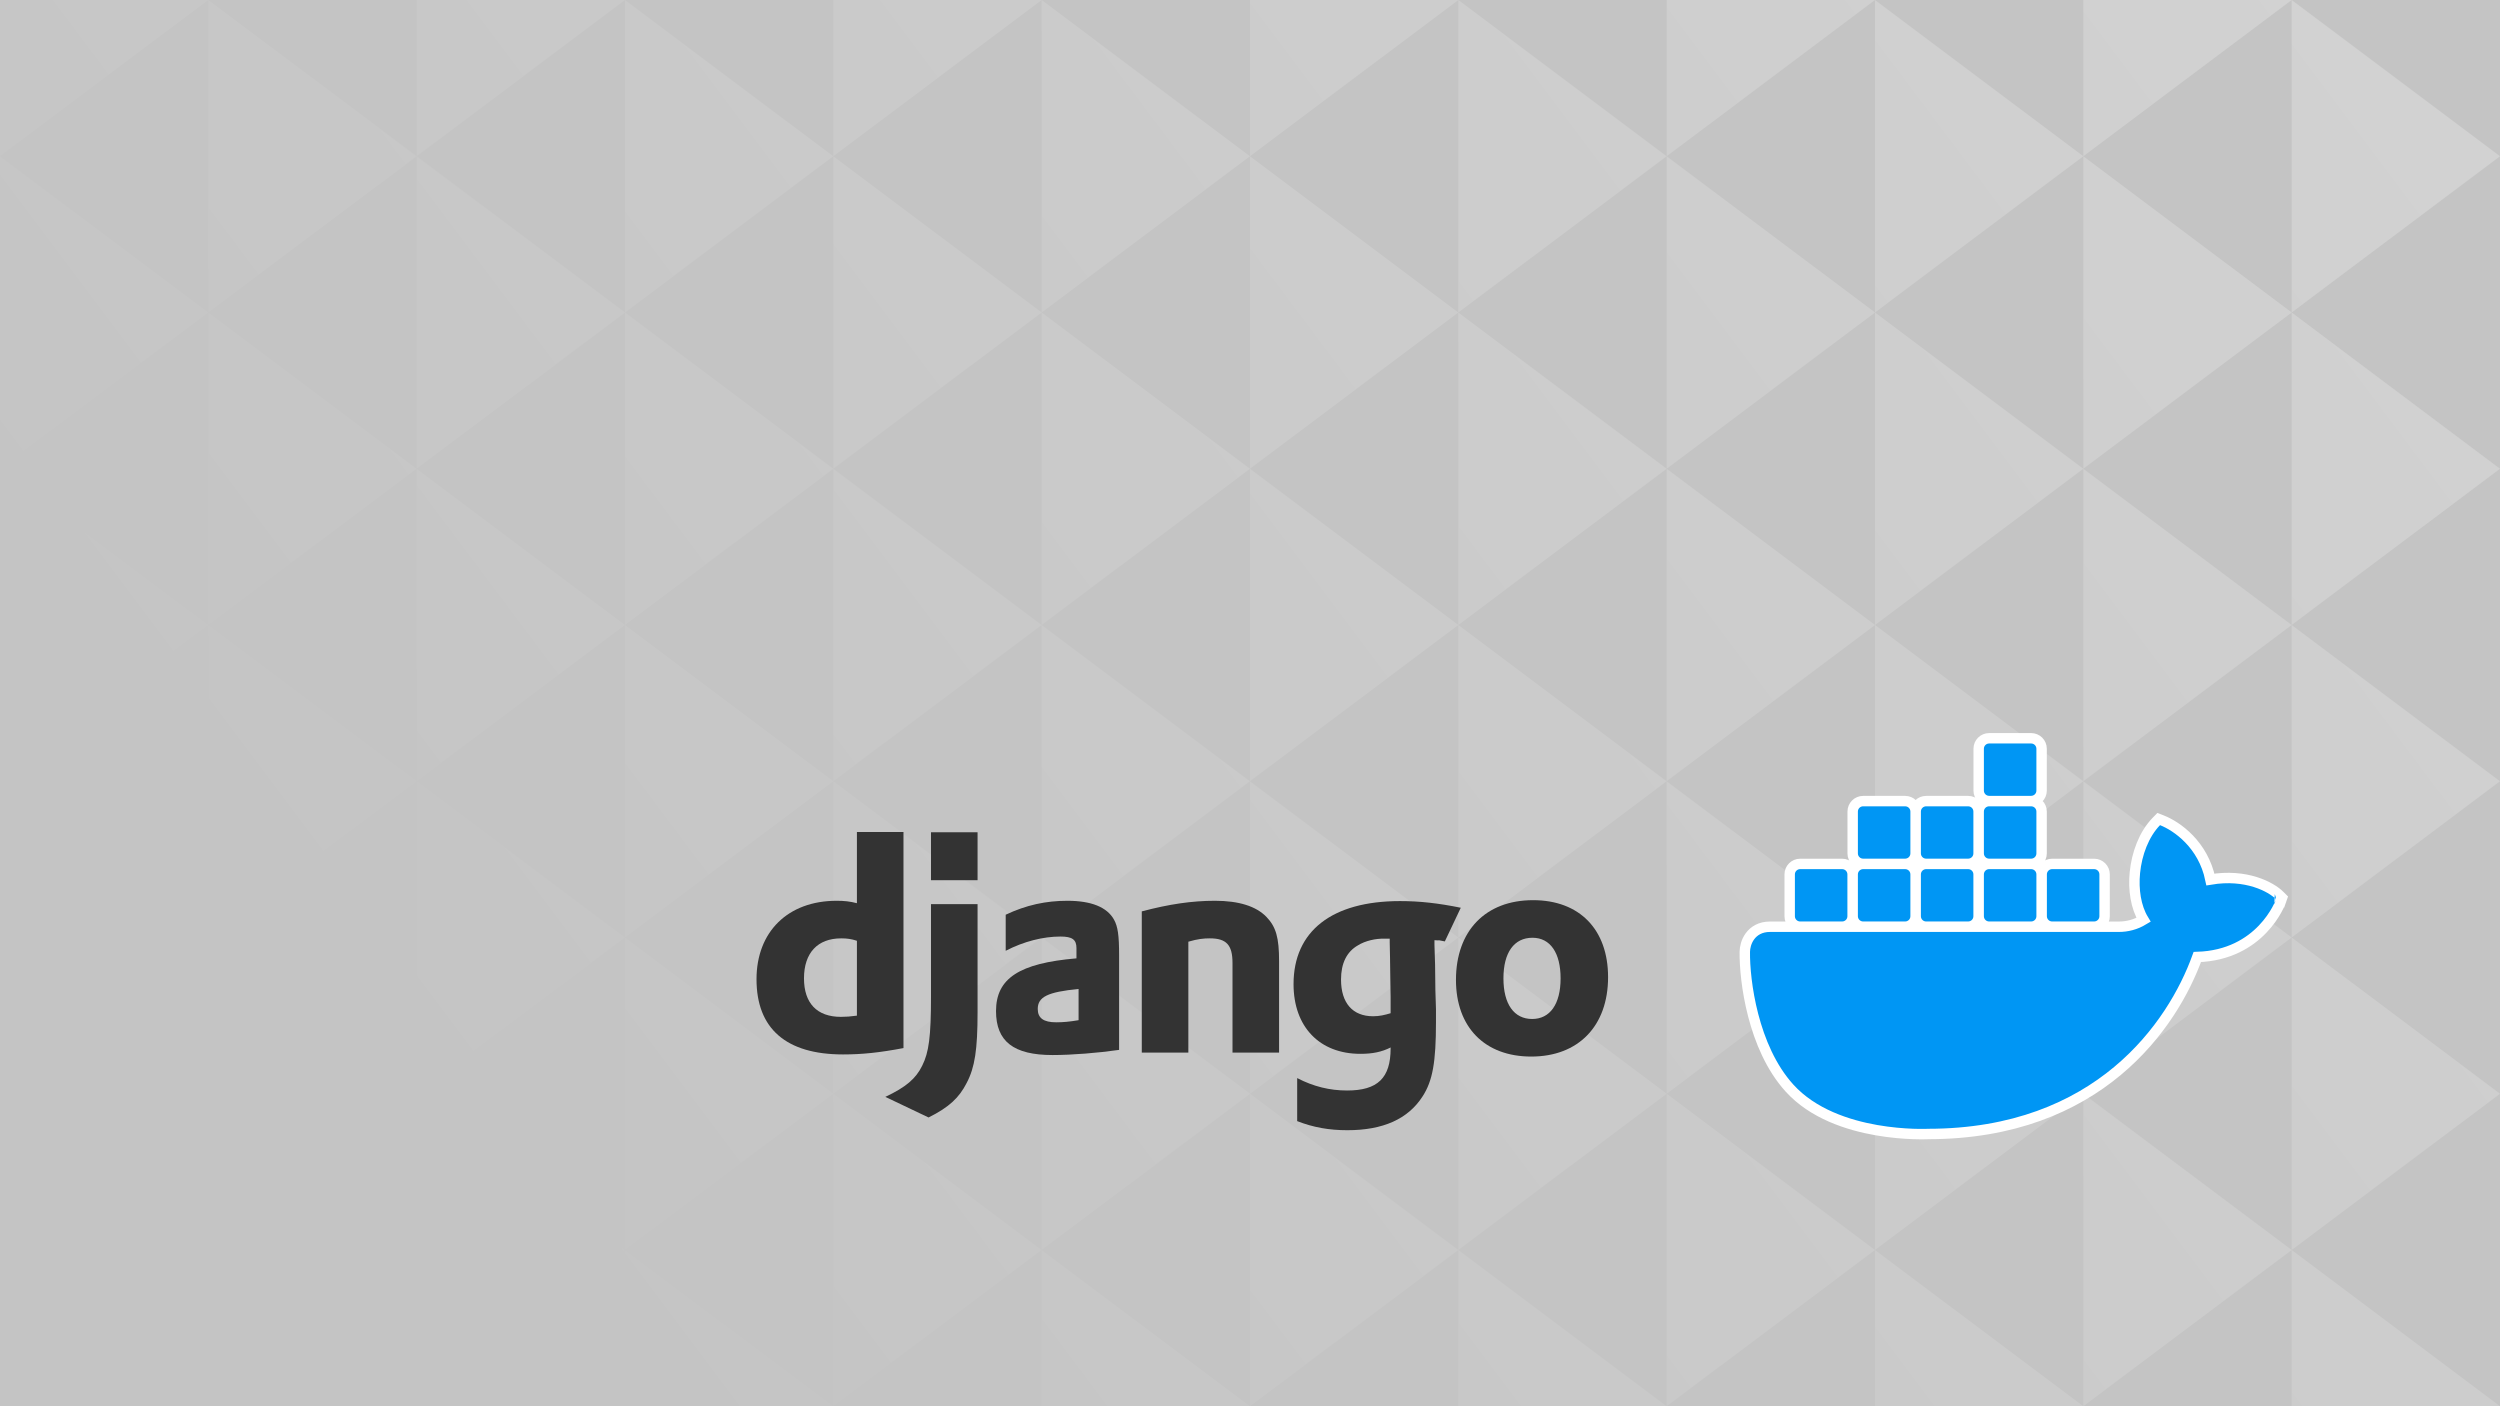 <svg width="1920" height="1080" viewBox="0 0 1920 1080" fill="none" xmlns="http://www.w3.org/2000/svg">
<rect width="1920" height="1080" fill="#C4C4C4"/>
<path d="M160 240L0 120V360L160 240Z" fill="url(#paint0_linear_204_842)"/>
<path d="M160 480L0 360V600L160 480Z" fill="url(#paint1_linear_204_842)"/>
<path d="M160 720L0 600V840L160 720Z" fill="url(#paint2_linear_204_842)"/>
<path d="M160 960L0 840V1080L160 960Z" fill="url(#paint3_linear_204_842)"/>
<path d="M160 3.05176e-05L0 0V120L160 3.05176e-05Z" fill="url(#paint4_linear_204_842)"/>
<path d="M480 240L320 120V360L480 240Z" fill="url(#paint5_linear_204_842)"/>
<path d="M480 480L320 360V600L480 480Z" fill="url(#paint6_linear_204_842)"/>
<path d="M480 720L320 600V840L480 720Z" fill="url(#paint7_linear_204_842)"/>
<path d="M480 960L320 840V1080L480 960Z" fill="url(#paint8_linear_204_842)"/>
<path d="M480 3.05176e-05L320 0V120L480 3.05176e-05Z" fill="url(#paint9_linear_204_842)"/>
<path d="M800 240L640 120V360L800 240Z" fill="url(#paint10_linear_204_842)"/>
<path d="M800 480L640 360V600L800 480Z" fill="url(#paint11_linear_204_842)"/>
<path d="M800 720L640 600V840L800 720Z" fill="url(#paint12_linear_204_842)"/>
<path d="M800 960L640 840V1080L800 960Z" fill="url(#paint13_linear_204_842)"/>
<path d="M800 3.05176e-05L640 0V120L800 3.05176e-05Z" fill="url(#paint14_linear_204_842)"/>
<path d="M1120 240L960 120V360L1120 240Z" fill="url(#paint15_linear_204_842)"/>
<path d="M1120 480L960 360V600L1120 480Z" fill="url(#paint16_linear_204_842)"/>
<path d="M1120 720L960 600V840L1120 720Z" fill="url(#paint17_linear_204_842)"/>
<path d="M1120 960L960 840V1080L1120 960Z" fill="url(#paint18_linear_204_842)"/>
<path d="M1120 3.05176e-05L960 0V120L1120 3.05176e-05Z" fill="url(#paint19_linear_204_842)"/>
<path d="M1440 240L1280 120V360L1440 240Z" fill="url(#paint20_linear_204_842)"/>
<path d="M1440 480L1280 360V600L1440 480Z" fill="url(#paint21_linear_204_842)"/>
<path d="M1440 720L1280 600V840L1440 720Z" fill="url(#paint22_linear_204_842)"/>
<path d="M1440 960L1280 840V1080L1440 960Z" fill="url(#paint23_linear_204_842)"/>
<path d="M1440 3.05176e-05L1280 0V120L1440 3.05176e-05Z" fill="url(#paint24_linear_204_842)"/>
<path d="M1760 240L1600 120V360L1760 240Z" fill="url(#paint25_linear_204_842)"/>
<path d="M1760 480L1600 360V600L1760 480Z" fill="url(#paint26_linear_204_842)"/>
<path d="M1760 720L1600 600V840L1760 720Z" fill="url(#paint27_linear_204_842)"/>
<path d="M1760 960L1600 840V1080L1760 960Z" fill="url(#paint28_linear_204_842)"/>
<path d="M1760 3.05176e-05L1600 0V120L1760 3.05176e-05Z" fill="url(#paint29_linear_204_842)"/>
<path d="M320 840L160 960V720L320 840Z" fill="url(#paint30_linear_204_842)"/>
<path d="M320 600L160 720V480L320 600Z" fill="url(#paint31_linear_204_842)"/>
<path d="M320 360L160 480V240L320 360Z" fill="url(#paint32_linear_204_842)"/>
<path d="M320 120L160 240V3.05176e-05L320 120Z" fill="url(#paint33_linear_204_842)"/>
<path d="M320 1080H160V960L320 1080Z" fill="url(#paint34_linear_204_842)"/>
<path d="M640 840L480 960V720L640 840Z" fill="url(#paint35_linear_204_842)"/>
<path d="M640 600L480 720V480L640 600Z" fill="url(#paint36_linear_204_842)"/>
<path d="M640 360L480 480V240L640 360Z" fill="url(#paint37_linear_204_842)"/>
<path d="M640 120L480 240V3.05176e-05L640 120Z" fill="url(#paint38_linear_204_842)"/>
<path d="M640 1080H480V960L640 1080Z" fill="url(#paint39_linear_204_842)"/>
<path d="M960 840L800 960V720L960 840Z" fill="url(#paint40_linear_204_842)"/>
<path d="M960 600L800 720V480L960 600Z" fill="url(#paint41_linear_204_842)"/>
<path d="M960 360L800 480V240L960 360Z" fill="url(#paint42_linear_204_842)"/>
<path d="M960 120L800 240V3.05176e-05L960 120Z" fill="url(#paint43_linear_204_842)"/>
<path d="M960 1080H800V960L960 1080Z" fill="url(#paint44_linear_204_842)"/>
<path d="M1280 840L1120 960V720L1280 840Z" fill="url(#paint45_linear_204_842)"/>
<path d="M1280 600L1120 720V480L1280 600Z" fill="url(#paint46_linear_204_842)"/>
<path d="M1280 360L1120 480V240L1280 360Z" fill="url(#paint47_linear_204_842)"/>
<path d="M1280 120L1120 240V3.05176e-05L1280 120Z" fill="url(#paint48_linear_204_842)"/>
<path d="M1280 1080H1120V960L1280 1080Z" fill="url(#paint49_linear_204_842)"/>
<path d="M1600 840L1440 960V720L1600 840Z" fill="url(#paint50_linear_204_842)"/>
<path d="M1600 600L1440 720V480L1600 600Z" fill="url(#paint51_linear_204_842)"/>
<path d="M1600 360L1440 480V240L1600 360Z" fill="url(#paint52_linear_204_842)"/>
<path d="M1600 120L1440 240V3.05176e-05L1600 120Z" fill="url(#paint53_linear_204_842)"/>
<path d="M1600 1080H1440V960L1600 1080Z" fill="url(#paint54_linear_204_842)"/>
<path d="M1920 840L1760 960V720L1920 840Z" fill="url(#paint55_linear_204_842)"/>
<path d="M1920 600L1760 720V480L1920 600Z" fill="url(#paint56_linear_204_842)"/>
<path d="M1920 360L1760 480V240L1920 360Z" fill="url(#paint57_linear_204_842)"/>
<path d="M1920 120L1760 240V3.05176e-05L1920 120Z" fill="url(#paint58_linear_204_842)"/>
<path d="M1920 1080H1760V960L1920 1080Z" fill="url(#paint59_linear_204_842)"/>
<path d="M658.107 639H693.873V804.922C675.526 808.413 662.055 809.81 647.424 809.81C603.76 809.808 581 790.026 581 752.083C581 715.539 605.155 691.798 642.546 691.798C648.351 691.798 652.764 692.262 658.107 693.659V639ZM658.107 722.52C653.927 721.125 650.443 720.659 646.031 720.659C627.915 720.659 617.463 731.833 617.463 751.383C617.463 770.472 627.451 780.946 645.798 780.946C649.745 780.946 652.998 780.713 658.107 780.016V722.52Z" fill="#333333"/>
<path d="M750.771 694.358V777.454C750.771 806.085 748.681 819.817 742.411 831.689C736.603 843.097 728.938 850.31 713.147 858.225L679.935 842.397C695.728 834.949 703.391 828.433 708.268 818.421C713.379 808.18 715.006 796.308 715.006 765.118V694.358H750.771ZM715.006 639.191H750.771V675.969H715.006V639.191Z" fill="#333333"/>
<path d="M772.375 702.502C788.17 695.055 803.265 691.797 819.755 691.797C838.103 691.797 850.179 696.683 855.521 706.227C858.539 711.581 859.468 718.563 859.468 733.462V806.316C843.441 808.643 823.237 810.274 808.374 810.274C778.415 810.274 764.942 799.796 764.942 776.521C764.942 751.381 782.826 739.743 826.722 736.018V728.104C826.722 721.587 823.471 719.261 814.412 719.261C801.175 719.261 786.311 722.985 772.374 730.202V702.502H772.375ZM828.347 759.53C804.657 761.857 796.993 765.583 796.993 774.893C796.993 781.875 801.407 785.134 811.161 785.134C816.504 785.134 821.379 784.67 828.347 783.506V759.53Z" fill="#333333"/>
<path d="M876.888 699.942C898.021 694.356 915.44 691.797 933.091 691.797C951.438 691.797 964.677 695.985 972.576 704.133C980.007 711.812 982.328 720.191 982.328 738.117V808.41H946.561V739.514C946.561 725.781 941.917 720.658 929.144 720.658C924.267 720.658 919.855 721.123 912.653 723.218V808.41H876.888V699.942Z" fill="#333333"/>
<path d="M996.232 827.967C1008.78 834.484 1021.32 837.509 1034.55 837.509C1058.01 837.509 1068 827.967 1068 805.155C1068 804.922 1068 804.69 1068 804.457C1061.03 807.947 1054.06 809.345 1044.77 809.345C1013.42 809.345 993.442 788.628 993.442 755.809C993.442 715.072 1022.94 692.031 1075.19 692.031C1090.52 692.031 1104.69 693.659 1121.88 697.15L1109.63 723.006C1100.11 721.144 1108.87 722.757 1101.67 722.059V725.784L1102.14 740.912L1102.37 760.466C1102.6 765.352 1102.6 770.241 1102.83 775.129C1102.83 779.551 1102.83 781.647 1102.83 784.906C1102.83 815.632 1100.28 830.062 1092.61 841.932C1081.47 859.392 1062.19 868.003 1034.78 868.003C1020.85 868.003 1008.77 865.909 996.231 861.019V827.967H996.232ZM1067.3 720.894C1066.84 720.894 1066.37 720.894 1066.14 720.894H1063.59C1056.62 720.661 1048.49 722.521 1042.92 726.013C1034.32 730.902 1029.91 739.748 1029.91 752.316C1029.91 770.241 1038.74 780.482 1054.53 780.482C1059.41 780.482 1063.35 779.55 1068 778.155V775.593V765.819C1068 761.629 1067.77 756.971 1067.77 752.085L1067.54 735.56L1067.3 723.688V720.894H1067.3Z" fill="#333333"/>
<path d="M1177.4 691.332C1213.17 691.332 1235 713.912 1235 750.455C1235 787.932 1212.24 811.441 1176.01 811.441C1140.24 811.441 1118.18 788.862 1118.18 752.551C1118.18 714.84 1140.94 691.332 1177.4 691.332ZM1176.7 782.576C1190.41 782.576 1198.54 771.17 1198.54 751.384C1198.54 731.833 1190.64 720.194 1176.94 720.194C1162.77 720.194 1154.64 731.602 1154.64 751.384C1154.64 771.171 1162.77 782.576 1176.7 782.576Z" fill="#333333"/>
<path d="M1340.01 730.962L1340.01 730.964C1339.87 742.028 1341.41 760.345 1346.45 779.742C1351.47 799.107 1360.08 819.917 1374.31 835.619C1392.24 855.403 1419.17 864.108 1441.06 867.956C1452.09 869.892 1462.01 870.628 1469.18 870.881C1472.77 871.008 1475.67 871.014 1477.69 870.987C1478.7 870.974 1479.49 870.953 1480.04 870.935C1480.31 870.926 1480.52 870.917 1480.66 870.911C1480.71 870.909 1480.75 870.907 1480.78 870.906C1611.94 870.865 1668.66 787.107 1687.54 734.971C1711.78 734.221 1727.75 723.949 1737.68 713.578C1742.81 708.227 1746.31 702.878 1748.53 698.855C1749.64 696.841 1750.44 695.15 1750.96 693.944C1751.23 693.341 1751.42 692.858 1751.56 692.515C1751.62 692.344 1751.67 692.208 1751.71 692.109C1751.73 692.059 1751.74 692.019 1751.75 691.989L1751.77 691.951L1751.77 691.937L1751.77 691.932C1751.78 691.93 1751.78 691.927 1748 690.609L1751.78 691.927L1752.61 689.553L1750.82 687.776C1744.12 681.091 1725.09 670.86 1697.61 675.465C1692.02 648.587 1671.97 634.545 1660.36 629.995L1657.88 629.024L1656.02 630.936C1646.55 640.714 1641.01 655.637 1639.59 670.219C1638.34 683.131 1640.24 696.545 1646.25 706.435C1640.06 710.17 1633.59 711.736 1627.25 711.736H1359.33C1351.96 711.736 1346.96 714.927 1343.92 719.116C1341.02 723.108 1340.05 727.782 1340.01 730.962ZM1527.66 567C1523.23 567 1519.63 570.58 1519.63 575.02V607.184C1519.63 611.625 1523.23 615.205 1527.66 615.205H1559.91C1564.34 615.205 1567.95 611.625 1567.95 607.184V575.02C1567.95 570.58 1564.34 567 1559.91 567H1527.66ZM1430.89 615.245C1426.47 615.245 1422.86 618.825 1422.86 623.266V655.43C1422.86 659.87 1426.47 663.45 1430.89 663.45H1463.15C1467.57 663.45 1471.18 659.87 1471.18 655.43V623.266C1471.18 618.825 1467.57 615.245 1463.15 615.245H1430.89ZM1382.51 663.491C1378.09 663.491 1374.48 667.071 1374.48 671.511V703.675C1374.48 708.116 1378.09 711.696 1382.51 711.696H1414.77C1419.19 711.696 1422.8 708.116 1422.8 703.675V671.511C1422.8 667.071 1419.19 663.491 1414.77 663.491H1382.51ZM1430.89 663.491C1426.47 663.491 1422.86 667.071 1422.86 671.511V703.675C1422.86 708.116 1426.47 711.696 1430.89 711.696H1463.15C1467.57 711.696 1471.18 708.116 1471.18 703.675V671.511C1471.18 667.071 1467.57 663.491 1463.15 663.491H1430.89ZM1479.28 663.491C1474.85 663.491 1471.25 667.071 1471.25 671.511V703.675C1471.25 708.116 1474.85 711.696 1479.28 711.696H1511.53C1515.96 711.696 1519.56 708.116 1519.56 703.675V671.511C1519.56 667.071 1515.96 663.491 1511.53 663.491H1479.28ZM1479.28 615.245C1474.85 615.245 1471.25 618.825 1471.25 623.266V655.43C1471.25 659.87 1474.85 663.45 1479.28 663.45H1511.53C1515.96 663.45 1519.56 659.87 1519.56 655.43V623.266C1519.56 618.825 1515.96 615.245 1511.53 615.245H1479.28ZM1527.66 663.491C1523.23 663.491 1519.63 667.071 1519.63 671.511V703.675C1519.63 708.116 1523.23 711.696 1527.66 711.696H1559.91C1564.34 711.696 1567.95 708.116 1567.95 703.675V671.511C1567.95 667.071 1564.34 663.491 1559.91 663.491H1527.66ZM1527.66 615.245C1523.23 615.245 1519.63 618.825 1519.63 623.266V655.43C1519.63 659.87 1523.23 663.45 1527.66 663.45H1559.91C1564.34 663.45 1567.95 659.87 1567.95 655.43V623.266C1567.95 618.825 1564.34 615.245 1559.91 615.245H1527.66ZM1576.04 663.491C1571.62 663.491 1568.01 667.071 1568.01 671.511V703.675C1568.01 708.116 1571.62 711.696 1576.04 711.696H1608.3C1612.72 711.696 1616.33 708.116 1616.33 703.675V671.511C1616.33 667.071 1612.72 663.491 1608.3 663.491H1576.04Z" fill="#0096F4" stroke="white" stroke-width="8"/>
<defs>
<linearGradient id="paint0_linear_204_842" x1="480" y1="1080" x2="1920" y2="-7.21216e-05" gradientUnits="userSpaceOnUse">
<stop stop-color="white" stop-opacity="0"/>
<stop offset="1" stop-color="white" stop-opacity="0.25"/>
</linearGradient>
<linearGradient id="paint1_linear_204_842" x1="480" y1="1080" x2="1920" y2="-7.21216e-05" gradientUnits="userSpaceOnUse">
<stop stop-color="white" stop-opacity="0"/>
<stop offset="1" stop-color="white" stop-opacity="0.25"/>
</linearGradient>
<linearGradient id="paint2_linear_204_842" x1="480" y1="1080" x2="1920" y2="-7.21216e-05" gradientUnits="userSpaceOnUse">
<stop stop-color="white" stop-opacity="0"/>
<stop offset="1" stop-color="white" stop-opacity="0.25"/>
</linearGradient>
<linearGradient id="paint3_linear_204_842" x1="480" y1="1080" x2="1920" y2="-7.21216e-05" gradientUnits="userSpaceOnUse">
<stop stop-color="white" stop-opacity="0"/>
<stop offset="1" stop-color="white" stop-opacity="0.25"/>
</linearGradient>
<linearGradient id="paint4_linear_204_842" x1="480" y1="1080" x2="1920" y2="-7.21216e-05" gradientUnits="userSpaceOnUse">
<stop stop-color="white" stop-opacity="0"/>
<stop offset="1" stop-color="white" stop-opacity="0.25"/>
</linearGradient>
<linearGradient id="paint5_linear_204_842" x1="480" y1="1080" x2="1920" y2="-7.21216e-05" gradientUnits="userSpaceOnUse">
<stop stop-color="white" stop-opacity="0"/>
<stop offset="1" stop-color="white" stop-opacity="0.25"/>
</linearGradient>
<linearGradient id="paint6_linear_204_842" x1="480" y1="1080" x2="1920" y2="-7.21216e-05" gradientUnits="userSpaceOnUse">
<stop stop-color="white" stop-opacity="0"/>
<stop offset="1" stop-color="white" stop-opacity="0.25"/>
</linearGradient>
<linearGradient id="paint7_linear_204_842" x1="480" y1="1080" x2="1920" y2="-7.21216e-05" gradientUnits="userSpaceOnUse">
<stop stop-color="white" stop-opacity="0"/>
<stop offset="1" stop-color="white" stop-opacity="0.25"/>
</linearGradient>
<linearGradient id="paint8_linear_204_842" x1="480" y1="1080" x2="1920" y2="-7.21216e-05" gradientUnits="userSpaceOnUse">
<stop stop-color="white" stop-opacity="0"/>
<stop offset="1" stop-color="white" stop-opacity="0.25"/>
</linearGradient>
<linearGradient id="paint9_linear_204_842" x1="480" y1="1080" x2="1920" y2="-7.21216e-05" gradientUnits="userSpaceOnUse">
<stop stop-color="white" stop-opacity="0"/>
<stop offset="1" stop-color="white" stop-opacity="0.25"/>
</linearGradient>
<linearGradient id="paint10_linear_204_842" x1="480" y1="1080" x2="1920" y2="-7.21216e-05" gradientUnits="userSpaceOnUse">
<stop stop-color="white" stop-opacity="0"/>
<stop offset="1" stop-color="white" stop-opacity="0.25"/>
</linearGradient>
<linearGradient id="paint11_linear_204_842" x1="480" y1="1080" x2="1920" y2="-7.21216e-05" gradientUnits="userSpaceOnUse">
<stop stop-color="white" stop-opacity="0"/>
<stop offset="1" stop-color="white" stop-opacity="0.25"/>
</linearGradient>
<linearGradient id="paint12_linear_204_842" x1="480" y1="1080" x2="1920" y2="-7.21216e-05" gradientUnits="userSpaceOnUse">
<stop stop-color="white" stop-opacity="0"/>
<stop offset="1" stop-color="white" stop-opacity="0.25"/>
</linearGradient>
<linearGradient id="paint13_linear_204_842" x1="480" y1="1080" x2="1920" y2="-7.21216e-05" gradientUnits="userSpaceOnUse">
<stop stop-color="white" stop-opacity="0"/>
<stop offset="1" stop-color="white" stop-opacity="0.25"/>
</linearGradient>
<linearGradient id="paint14_linear_204_842" x1="480" y1="1080" x2="1920" y2="-7.21216e-05" gradientUnits="userSpaceOnUse">
<stop stop-color="white" stop-opacity="0"/>
<stop offset="1" stop-color="white" stop-opacity="0.25"/>
</linearGradient>
<linearGradient id="paint15_linear_204_842" x1="480" y1="1080" x2="1920" y2="-7.21216e-05" gradientUnits="userSpaceOnUse">
<stop stop-color="white" stop-opacity="0"/>
<stop offset="1" stop-color="white" stop-opacity="0.25"/>
</linearGradient>
<linearGradient id="paint16_linear_204_842" x1="480" y1="1080" x2="1920" y2="-7.21216e-05" gradientUnits="userSpaceOnUse">
<stop stop-color="white" stop-opacity="0"/>
<stop offset="1" stop-color="white" stop-opacity="0.25"/>
</linearGradient>
<linearGradient id="paint17_linear_204_842" x1="480" y1="1080" x2="1920" y2="-7.21216e-05" gradientUnits="userSpaceOnUse">
<stop stop-color="white" stop-opacity="0"/>
<stop offset="1" stop-color="white" stop-opacity="0.25"/>
</linearGradient>
<linearGradient id="paint18_linear_204_842" x1="480" y1="1080" x2="1920" y2="-7.21216e-05" gradientUnits="userSpaceOnUse">
<stop stop-color="white" stop-opacity="0"/>
<stop offset="1" stop-color="white" stop-opacity="0.25"/>
</linearGradient>
<linearGradient id="paint19_linear_204_842" x1="480" y1="1080" x2="1920" y2="-7.21216e-05" gradientUnits="userSpaceOnUse">
<stop stop-color="white" stop-opacity="0"/>
<stop offset="1" stop-color="white" stop-opacity="0.25"/>
</linearGradient>
<linearGradient id="paint20_linear_204_842" x1="480" y1="1080" x2="1920" y2="-7.21216e-05" gradientUnits="userSpaceOnUse">
<stop stop-color="white" stop-opacity="0"/>
<stop offset="1" stop-color="white" stop-opacity="0.25"/>
</linearGradient>
<linearGradient id="paint21_linear_204_842" x1="480" y1="1080" x2="1920" y2="-7.21216e-05" gradientUnits="userSpaceOnUse">
<stop stop-color="white" stop-opacity="0"/>
<stop offset="1" stop-color="white" stop-opacity="0.25"/>
</linearGradient>
<linearGradient id="paint22_linear_204_842" x1="480" y1="1080" x2="1920" y2="-7.21216e-05" gradientUnits="userSpaceOnUse">
<stop stop-color="white" stop-opacity="0"/>
<stop offset="1" stop-color="white" stop-opacity="0.25"/>
</linearGradient>
<linearGradient id="paint23_linear_204_842" x1="480" y1="1080" x2="1920" y2="-7.21216e-05" gradientUnits="userSpaceOnUse">
<stop stop-color="white" stop-opacity="0"/>
<stop offset="1" stop-color="white" stop-opacity="0.25"/>
</linearGradient>
<linearGradient id="paint24_linear_204_842" x1="480" y1="1080" x2="1920" y2="-7.21216e-05" gradientUnits="userSpaceOnUse">
<stop stop-color="white" stop-opacity="0"/>
<stop offset="1" stop-color="white" stop-opacity="0.25"/>
</linearGradient>
<linearGradient id="paint25_linear_204_842" x1="480" y1="1080" x2="1920" y2="-7.21216e-05" gradientUnits="userSpaceOnUse">
<stop stop-color="white" stop-opacity="0"/>
<stop offset="1" stop-color="white" stop-opacity="0.25"/>
</linearGradient>
<linearGradient id="paint26_linear_204_842" x1="480" y1="1080" x2="1920" y2="-7.21216e-05" gradientUnits="userSpaceOnUse">
<stop stop-color="white" stop-opacity="0"/>
<stop offset="1" stop-color="white" stop-opacity="0.25"/>
</linearGradient>
<linearGradient id="paint27_linear_204_842" x1="480" y1="1080" x2="1920" y2="-7.21216e-05" gradientUnits="userSpaceOnUse">
<stop stop-color="white" stop-opacity="0"/>
<stop offset="1" stop-color="white" stop-opacity="0.25"/>
</linearGradient>
<linearGradient id="paint28_linear_204_842" x1="480" y1="1080" x2="1920" y2="-7.21216e-05" gradientUnits="userSpaceOnUse">
<stop stop-color="white" stop-opacity="0"/>
<stop offset="1" stop-color="white" stop-opacity="0.25"/>
</linearGradient>
<linearGradient id="paint29_linear_204_842" x1="480" y1="1080" x2="1920" y2="-7.21216e-05" gradientUnits="userSpaceOnUse">
<stop stop-color="white" stop-opacity="0"/>
<stop offset="1" stop-color="white" stop-opacity="0.25"/>
</linearGradient>
<linearGradient id="paint30_linear_204_842" x1="480" y1="1080" x2="1920" y2="-7.21216e-05" gradientUnits="userSpaceOnUse">
<stop stop-color="white" stop-opacity="0"/>
<stop offset="1" stop-color="white" stop-opacity="0.25"/>
</linearGradient>
<linearGradient id="paint31_linear_204_842" x1="480" y1="1080" x2="1920" y2="-7.21216e-05" gradientUnits="userSpaceOnUse">
<stop stop-color="white" stop-opacity="0"/>
<stop offset="1" stop-color="white" stop-opacity="0.25"/>
</linearGradient>
<linearGradient id="paint32_linear_204_842" x1="480" y1="1080" x2="1920" y2="-7.21216e-05" gradientUnits="userSpaceOnUse">
<stop stop-color="white" stop-opacity="0"/>
<stop offset="1" stop-color="white" stop-opacity="0.25"/>
</linearGradient>
<linearGradient id="paint33_linear_204_842" x1="480" y1="1080" x2="1920" y2="-7.21216e-05" gradientUnits="userSpaceOnUse">
<stop stop-color="white" stop-opacity="0"/>
<stop offset="1" stop-color="white" stop-opacity="0.25"/>
</linearGradient>
<linearGradient id="paint34_linear_204_842" x1="480" y1="1080" x2="1920" y2="-7.21216e-05" gradientUnits="userSpaceOnUse">
<stop stop-color="white" stop-opacity="0"/>
<stop offset="1" stop-color="white" stop-opacity="0.25"/>
</linearGradient>
<linearGradient id="paint35_linear_204_842" x1="480" y1="1080" x2="1920" y2="-7.21216e-05" gradientUnits="userSpaceOnUse">
<stop stop-color="white" stop-opacity="0"/>
<stop offset="1" stop-color="white" stop-opacity="0.25"/>
</linearGradient>
<linearGradient id="paint36_linear_204_842" x1="480" y1="1080" x2="1920" y2="-7.21216e-05" gradientUnits="userSpaceOnUse">
<stop stop-color="white" stop-opacity="0"/>
<stop offset="1" stop-color="white" stop-opacity="0.25"/>
</linearGradient>
<linearGradient id="paint37_linear_204_842" x1="480" y1="1080" x2="1920" y2="-7.21216e-05" gradientUnits="userSpaceOnUse">
<stop stop-color="white" stop-opacity="0"/>
<stop offset="1" stop-color="white" stop-opacity="0.25"/>
</linearGradient>
<linearGradient id="paint38_linear_204_842" x1="480" y1="1080" x2="1920" y2="-7.21216e-05" gradientUnits="userSpaceOnUse">
<stop stop-color="white" stop-opacity="0"/>
<stop offset="1" stop-color="white" stop-opacity="0.25"/>
</linearGradient>
<linearGradient id="paint39_linear_204_842" x1="480" y1="1080" x2="1920" y2="-7.21216e-05" gradientUnits="userSpaceOnUse">
<stop stop-color="white" stop-opacity="0"/>
<stop offset="1" stop-color="white" stop-opacity="0.25"/>
</linearGradient>
<linearGradient id="paint40_linear_204_842" x1="480" y1="1080" x2="1920" y2="-7.21216e-05" gradientUnits="userSpaceOnUse">
<stop stop-color="white" stop-opacity="0"/>
<stop offset="1" stop-color="white" stop-opacity="0.25"/>
</linearGradient>
<linearGradient id="paint41_linear_204_842" x1="480" y1="1080" x2="1920" y2="-7.21216e-05" gradientUnits="userSpaceOnUse">
<stop stop-color="white" stop-opacity="0"/>
<stop offset="1" stop-color="white" stop-opacity="0.25"/>
</linearGradient>
<linearGradient id="paint42_linear_204_842" x1="480" y1="1080" x2="1920" y2="-7.21216e-05" gradientUnits="userSpaceOnUse">
<stop stop-color="white" stop-opacity="0"/>
<stop offset="1" stop-color="white" stop-opacity="0.25"/>
</linearGradient>
<linearGradient id="paint43_linear_204_842" x1="480" y1="1080" x2="1920" y2="-7.21216e-05" gradientUnits="userSpaceOnUse">
<stop stop-color="white" stop-opacity="0"/>
<stop offset="1" stop-color="white" stop-opacity="0.25"/>
</linearGradient>
<linearGradient id="paint44_linear_204_842" x1="480" y1="1080" x2="1920" y2="-7.21216e-05" gradientUnits="userSpaceOnUse">
<stop stop-color="white" stop-opacity="0"/>
<stop offset="1" stop-color="white" stop-opacity="0.25"/>
</linearGradient>
<linearGradient id="paint45_linear_204_842" x1="480" y1="1080" x2="1920" y2="-7.21216e-05" gradientUnits="userSpaceOnUse">
<stop stop-color="white" stop-opacity="0"/>
<stop offset="1" stop-color="white" stop-opacity="0.25"/>
</linearGradient>
<linearGradient id="paint46_linear_204_842" x1="480" y1="1080" x2="1920" y2="-7.21216e-05" gradientUnits="userSpaceOnUse">
<stop stop-color="white" stop-opacity="0"/>
<stop offset="1" stop-color="white" stop-opacity="0.25"/>
</linearGradient>
<linearGradient id="paint47_linear_204_842" x1="480" y1="1080" x2="1920" y2="-7.21216e-05" gradientUnits="userSpaceOnUse">
<stop stop-color="white" stop-opacity="0"/>
<stop offset="1" stop-color="white" stop-opacity="0.25"/>
</linearGradient>
<linearGradient id="paint48_linear_204_842" x1="480" y1="1080" x2="1920" y2="-7.21216e-05" gradientUnits="userSpaceOnUse">
<stop stop-color="white" stop-opacity="0"/>
<stop offset="1" stop-color="white" stop-opacity="0.25"/>
</linearGradient>
<linearGradient id="paint49_linear_204_842" x1="480" y1="1080" x2="1920" y2="-7.21216e-05" gradientUnits="userSpaceOnUse">
<stop stop-color="white" stop-opacity="0"/>
<stop offset="1" stop-color="white" stop-opacity="0.25"/>
</linearGradient>
<linearGradient id="paint50_linear_204_842" x1="480" y1="1080" x2="1920" y2="-7.21216e-05" gradientUnits="userSpaceOnUse">
<stop stop-color="white" stop-opacity="0"/>
<stop offset="1" stop-color="white" stop-opacity="0.25"/>
</linearGradient>
<linearGradient id="paint51_linear_204_842" x1="480" y1="1080" x2="1920" y2="-7.21216e-05" gradientUnits="userSpaceOnUse">
<stop stop-color="white" stop-opacity="0"/>
<stop offset="1" stop-color="white" stop-opacity="0.25"/>
</linearGradient>
<linearGradient id="paint52_linear_204_842" x1="480" y1="1080" x2="1920" y2="-7.21216e-05" gradientUnits="userSpaceOnUse">
<stop stop-color="white" stop-opacity="0"/>
<stop offset="1" stop-color="white" stop-opacity="0.25"/>
</linearGradient>
<linearGradient id="paint53_linear_204_842" x1="480" y1="1080" x2="1920" y2="-7.21216e-05" gradientUnits="userSpaceOnUse">
<stop stop-color="white" stop-opacity="0"/>
<stop offset="1" stop-color="white" stop-opacity="0.25"/>
</linearGradient>
<linearGradient id="paint54_linear_204_842" x1="480" y1="1080" x2="1920" y2="-7.21216e-05" gradientUnits="userSpaceOnUse">
<stop stop-color="white" stop-opacity="0"/>
<stop offset="1" stop-color="white" stop-opacity="0.25"/>
</linearGradient>
<linearGradient id="paint55_linear_204_842" x1="480" y1="1080" x2="1920" y2="-7.21216e-05" gradientUnits="userSpaceOnUse">
<stop stop-color="white" stop-opacity="0"/>
<stop offset="1" stop-color="white" stop-opacity="0.25"/>
</linearGradient>
<linearGradient id="paint56_linear_204_842" x1="480" y1="1080" x2="1920" y2="-7.21216e-05" gradientUnits="userSpaceOnUse">
<stop stop-color="white" stop-opacity="0"/>
<stop offset="1" stop-color="white" stop-opacity="0.25"/>
</linearGradient>
<linearGradient id="paint57_linear_204_842" x1="480" y1="1080" x2="1920" y2="-7.21216e-05" gradientUnits="userSpaceOnUse">
<stop stop-color="white" stop-opacity="0"/>
<stop offset="1" stop-color="white" stop-opacity="0.25"/>
</linearGradient>
<linearGradient id="paint58_linear_204_842" x1="480" y1="1080" x2="1920" y2="-7.21216e-05" gradientUnits="userSpaceOnUse">
<stop stop-color="white" stop-opacity="0"/>
<stop offset="1" stop-color="white" stop-opacity="0.25"/>
</linearGradient>
<linearGradient id="paint59_linear_204_842" x1="480" y1="1080" x2="1920" y2="-7.21216e-05" gradientUnits="userSpaceOnUse">
<stop stop-color="white" stop-opacity="0"/>
<stop offset="1" stop-color="white" stop-opacity="0.25"/>
</linearGradient>
</defs>
</svg>
